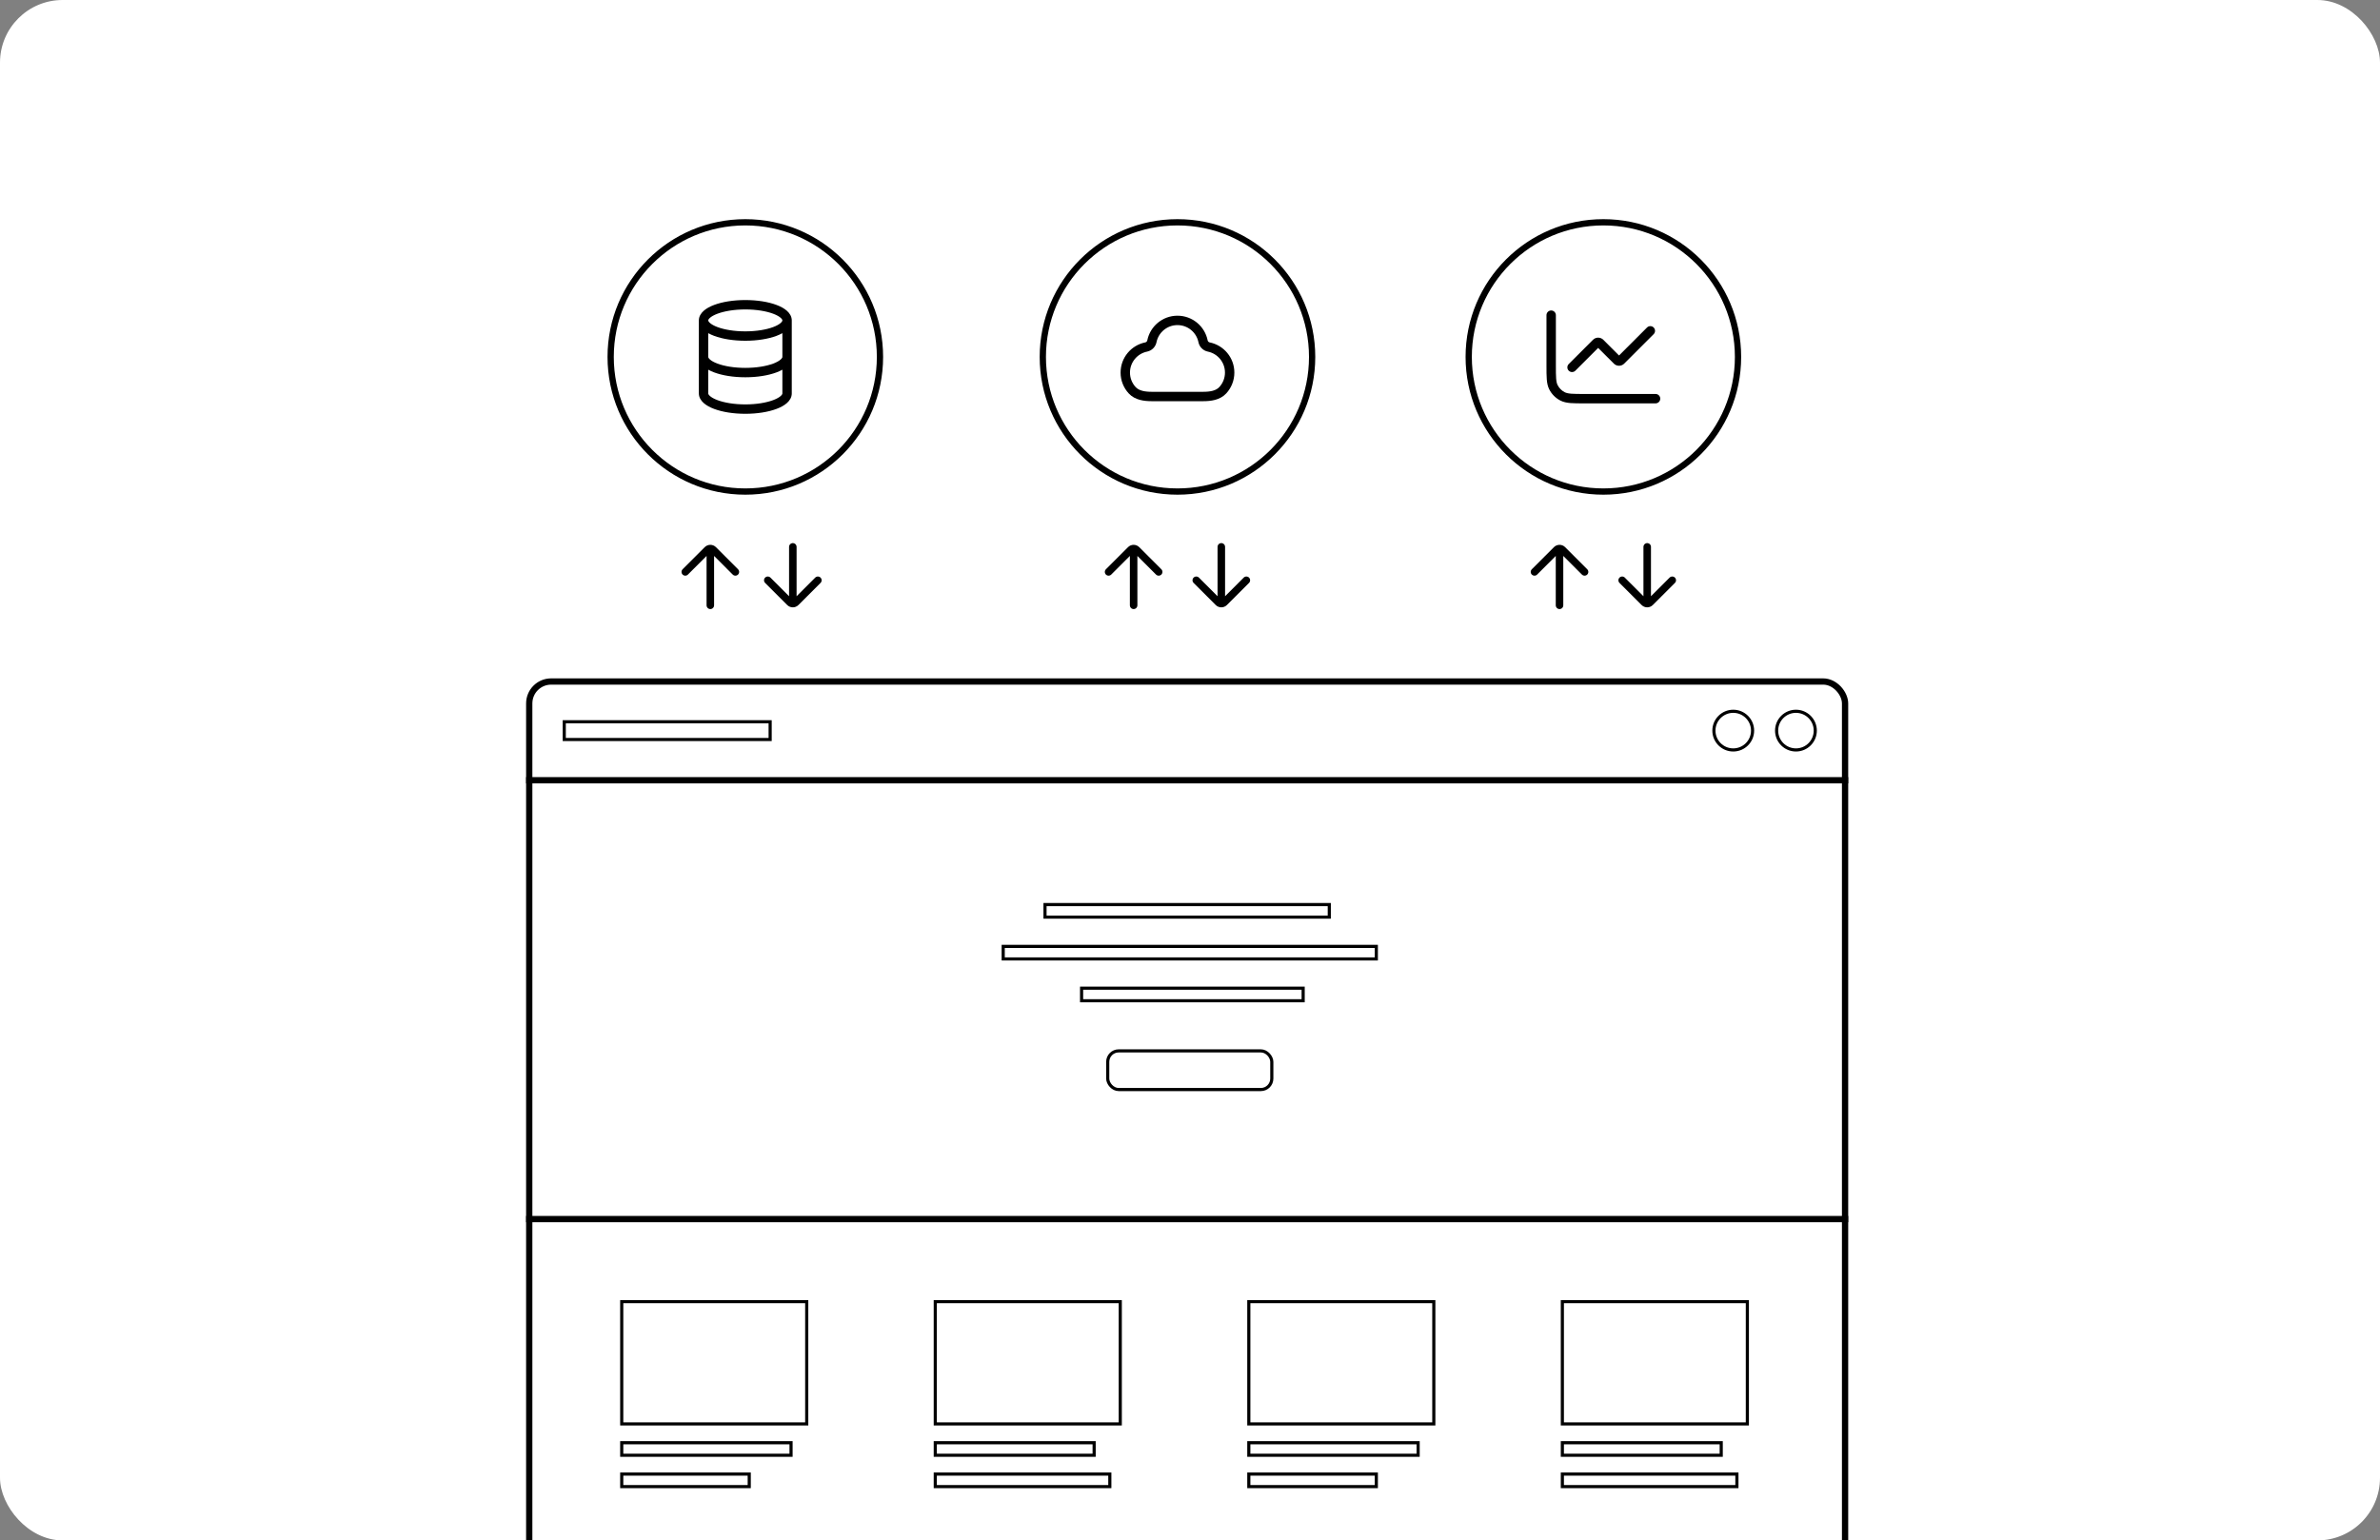 <svg xmlns="http://www.w3.org/2000/svg" width="380" height="246" viewBox="0 0 380 246" fill="none"><rect x="0" y="0" width="380" height="246" fill="#808080" stroke="none"/><g clip-path="url(#clip0_213_482)"><rect width="380" height="246" rx="10" fill="white"></rect><rect x="84.5" y="108.835" width="210.091" height="201.748" rx="3.5" fill="white" stroke="black"></rect><path d="M84 124.604L295.091 124.605" stroke="black"></path><path d="M84 194.69L295.091 194.69" stroke="black"></path><circle cx="276.736" cy="116.678" r="3.087" stroke="black" stroke-width="0.5"></circle><circle cx="286.748" cy="116.678" r="3.087" stroke="black" stroke-width="0.5"></circle><rect x="90.091" y="115.26" width="32.874" height="2.837" stroke="black" stroke-width="0.5"></rect><rect x="166.851" y="144.462" width="45.389" height="2.003" stroke="black" stroke-width="0.5"></rect><rect x="99.268" y="230.4" width="27.034" height="2.003" stroke="black" stroke-width="0.5"></rect><rect x="99.268" y="235.406" width="20.359" height="2.003" stroke="black" stroke-width="0.5"></rect><rect x="149.33" y="230.4" width="25.365" height="2.003" stroke="black" stroke-width="0.5"></rect><rect x="149.33" y="235.406" width="27.868" height="2.003" stroke="black" stroke-width="0.5"></rect><rect x="199.391" y="230.4" width="27.034" height="2.003" stroke="black" stroke-width="0.5"></rect><rect x="199.391" y="235.406" width="20.359" height="2.003" stroke="black" stroke-width="0.5"></rect><rect x="249.452" y="230.4" width="25.365" height="2.003" stroke="black" stroke-width="0.5"></rect><rect x="249.452" y="235.406" width="27.868" height="2.003" stroke="black" stroke-width="0.5"></rect><rect x="160.176" y="151.137" width="59.574" height="2.003" stroke="black" stroke-width="0.5"></rect><rect x="172.691" y="157.812" width="35.377" height="2.003" stroke="black" stroke-width="0.5"></rect><rect x="176.863" y="167.824" width="26.199" height="6.175" rx="1.75" fill="white" stroke="black" stroke-width="0.5"></rect><rect x="99.268" y="207.873" width="29.537" height="19.524" stroke="black" stroke-width="0.5"></rect><rect x="149.33" y="207.873" width="29.537" height="19.524" stroke="black" stroke-width="0.5"></rect><rect x="199.391" y="207.873" width="29.537" height="19.524" stroke="black" stroke-width="0.5"></rect><rect x="249.452" y="207.873" width="29.537" height="19.524" stroke="black" stroke-width="0.5"></rect><circle cx="119" cy="57" r="21.5" stroke="black"></circle><path d="M124.917 51.167C124.917 51.22 124.89 51.361 124.645 51.579C124.401 51.795 124.005 52.025 123.451 52.232C122.348 52.646 120.775 52.917 119 52.917V54.417C120.907 54.417 122.667 54.128 123.977 53.637C124.63 53.392 125.21 53.083 125.64 52.701C126.07 52.32 126.417 51.803 126.417 51.167H124.917ZM119 52.917C117.225 52.917 115.652 52.646 114.549 52.232C113.995 52.025 113.599 51.795 113.355 51.579C113.11 51.361 113.083 51.22 113.083 51.167H111.583C111.583 51.803 111.93 52.32 112.36 52.701C112.79 53.083 113.37 53.392 114.023 53.637C115.333 54.128 117.093 54.417 119 54.417V52.917ZM113.083 51.167C113.083 51.113 113.11 50.972 113.355 50.755C113.599 50.538 113.995 50.309 114.549 50.101C115.652 49.688 117.225 49.417 119 49.417V47.917C117.093 47.917 115.333 48.205 114.023 48.697C113.37 48.941 112.79 49.251 112.36 49.632C111.93 50.013 111.583 50.53 111.583 51.167H113.083ZM119 49.417C120.775 49.417 122.348 49.688 123.451 50.101C124.005 50.309 124.401 50.538 124.645 50.755C124.89 50.972 124.917 51.113 124.917 51.167H126.417C126.417 50.53 126.07 50.013 125.64 49.632C125.21 49.251 124.63 48.941 123.977 48.697C122.667 48.205 120.907 47.917 119 47.917V49.417ZM124.917 57C124.917 57.054 124.89 57.195 124.645 57.412C124.401 57.629 124.005 57.858 123.451 58.066C122.348 58.479 120.775 58.75 119 58.75V60.25C120.907 60.25 122.667 59.962 123.977 59.47C124.63 59.225 125.21 58.916 125.64 58.534C126.07 58.154 126.417 57.637 126.417 57H124.917ZM119 58.75C117.225 58.75 115.652 58.479 114.549 58.066C113.995 57.858 113.599 57.629 113.355 57.412C113.11 57.195 113.083 57.054 113.083 57H111.583C111.583 57.637 111.93 58.154 112.36 58.534C112.79 58.916 113.37 59.225 114.023 59.47C115.333 59.962 117.093 60.25 119 60.25V58.75ZM124.917 62.833C124.917 62.887 124.89 63.028 124.645 63.245C124.401 63.462 124.005 63.691 123.451 63.899C122.348 64.312 120.775 64.583 119 64.583V66.083C120.907 66.083 122.667 65.795 123.977 65.303C124.63 65.059 125.21 64.749 125.64 64.368C126.07 63.987 126.417 63.47 126.417 62.833H124.917ZM119 64.583C117.225 64.583 115.652 64.312 114.549 63.899C113.995 63.691 113.599 63.462 113.355 63.245C113.11 63.028 113.083 62.887 113.083 62.833H111.583C111.583 63.47 111.93 63.987 112.36 64.368C112.79 64.749 113.37 65.059 114.023 65.303C115.333 65.795 117.093 66.083 119 66.083V64.583ZM126.417 62.833V51.167H124.917V62.833H126.417ZM113.083 62.833V51.167H111.583V62.833H113.083Z" fill="black"></path><path d="M126.586 87.333L126.586 96M130.586 92.667L127.057 96.195C126.797 96.456 126.375 96.456 126.114 96.195L122.586 92.667" stroke="black" stroke-width="1.2" stroke-linecap="round"></path><path d="M113.414 96.667L113.414 88M109.414 91.333L112.943 87.805C113.203 87.544 113.625 87.544 113.886 87.805L117.414 91.333" stroke="black" stroke-width="1.2" stroke-linecap="round"></path><circle cx="188" cy="57" r="21.5" stroke="black"></circle><path d="M196.333 59.5C196.333 57.482 194.899 55.8 192.995 55.416C192.543 55.325 192.175 54.957 192.084 54.505C191.7 52.601 190.018 51.167 188 51.167C185.982 51.167 184.3 52.601 183.916 54.505C183.825 54.957 183.456 55.325 183.005 55.416C181.101 55.8 179.667 57.482 179.667 59.5C179.667 60.585 180.081 61.573 180.761 62.314C181.537 63.161 182.759 63.32 183.908 63.32H192.092C193.241 63.32 194.463 63.161 195.239 62.314C195.919 61.573 196.333 60.585 196.333 59.5Z" stroke="black" stroke-width="1.5" stroke-linecap="round"></path><path d="M181 96.667L181 88M177 91.333L180.529 87.805C180.789 87.544 181.211 87.544 181.471 87.805L185 91.333" stroke="black" stroke-width="1.2" stroke-linecap="round"></path><path d="M195 87.333L195 96M199 92.667L195.471 96.195C195.211 96.456 194.789 96.456 194.529 96.195L191 92.667" stroke="black" stroke-width="1.2" stroke-linecap="round"></path><circle cx="256" cy="57" r="21.5" stroke="black"></circle><path d="M264.333 64.417C264.748 64.417 265.083 64.081 265.083 63.667C265.083 63.252 264.748 62.917 264.333 62.917V64.417ZM248.417 50.333C248.417 49.919 248.081 49.583 247.667 49.583C247.252 49.583 246.917 49.919 246.917 50.333H248.417ZM249.487 63.303L249.827 62.635L249.827 62.635L249.487 63.303ZM248.03 61.847L247.362 62.187L248.03 61.847ZM255.461 54.794L255.992 54.264L255.992 54.264L255.461 54.794ZM258.205 57.539L257.675 58.069L257.675 58.069L258.205 57.539ZM258.795 57.539L259.325 58.069L259.325 58.069L258.795 57.539ZM264.03 53.364C264.323 53.071 264.323 52.596 264.03 52.303C263.737 52.01 263.263 52.01 262.97 52.303L264.03 53.364ZM250.47 58.136C250.177 58.429 250.177 58.904 250.47 59.197C250.763 59.49 251.237 59.49 251.53 59.197L250.47 58.136ZM254.872 54.794L255.402 55.325L255.402 55.325L254.872 54.794ZM264.333 62.917H253V64.417H264.333V62.917ZM248.417 58.333V50.333H246.917V58.333H248.417ZM253 62.917C252.054 62.917 251.39 62.916 250.872 62.874C250.362 62.832 250.06 62.754 249.827 62.635L249.146 63.971C249.626 64.216 250.147 64.32 250.75 64.369C251.343 64.417 252.079 64.417 253 64.417V62.917ZM246.917 58.333C246.917 59.254 246.916 59.99 246.965 60.584C247.014 61.186 247.117 61.707 247.362 62.187L248.698 61.506C248.579 61.273 248.501 60.971 248.46 60.462C248.417 59.943 248.417 59.279 248.417 58.333H246.917ZM249.827 62.635C249.341 62.387 248.946 61.992 248.698 61.506L247.362 62.187C247.753 62.955 248.378 63.58 249.146 63.971L249.827 62.635ZM254.931 55.325L257.675 58.069L258.736 57.008L255.992 54.264L254.931 55.325ZM259.325 58.069L264.03 53.364L262.97 52.303L258.264 57.008L259.325 58.069ZM251.53 59.197L255.402 55.325L254.342 54.264L250.47 58.136L251.53 59.197ZM257.675 58.069C258.131 58.525 258.869 58.525 259.325 58.069L258.264 57.008C258.394 56.878 258.605 56.878 258.736 57.008L257.675 58.069ZM255.992 54.264C255.536 53.809 254.797 53.809 254.342 54.264L255.402 55.325C255.272 55.455 255.061 55.455 254.931 55.325L255.992 54.264Z" fill="black"></path><path d="M249 96.667L249 88M245 91.333L248.529 87.805C248.789 87.544 249.211 87.544 249.471 87.805L253 91.333" stroke="black" stroke-width="1.2" stroke-linecap="round"></path><path d="M263 87.333L263 96M267 92.667L263.471 96.195C263.211 96.456 262.789 96.456 262.529 96.195L259 92.667" stroke="black" stroke-width="1.2" stroke-linecap="round"></path></g><defs><clipPath id="clip0_213_482"><rect width="380" height="246" rx="10" fill="white"></rect></clipPath></defs></svg>